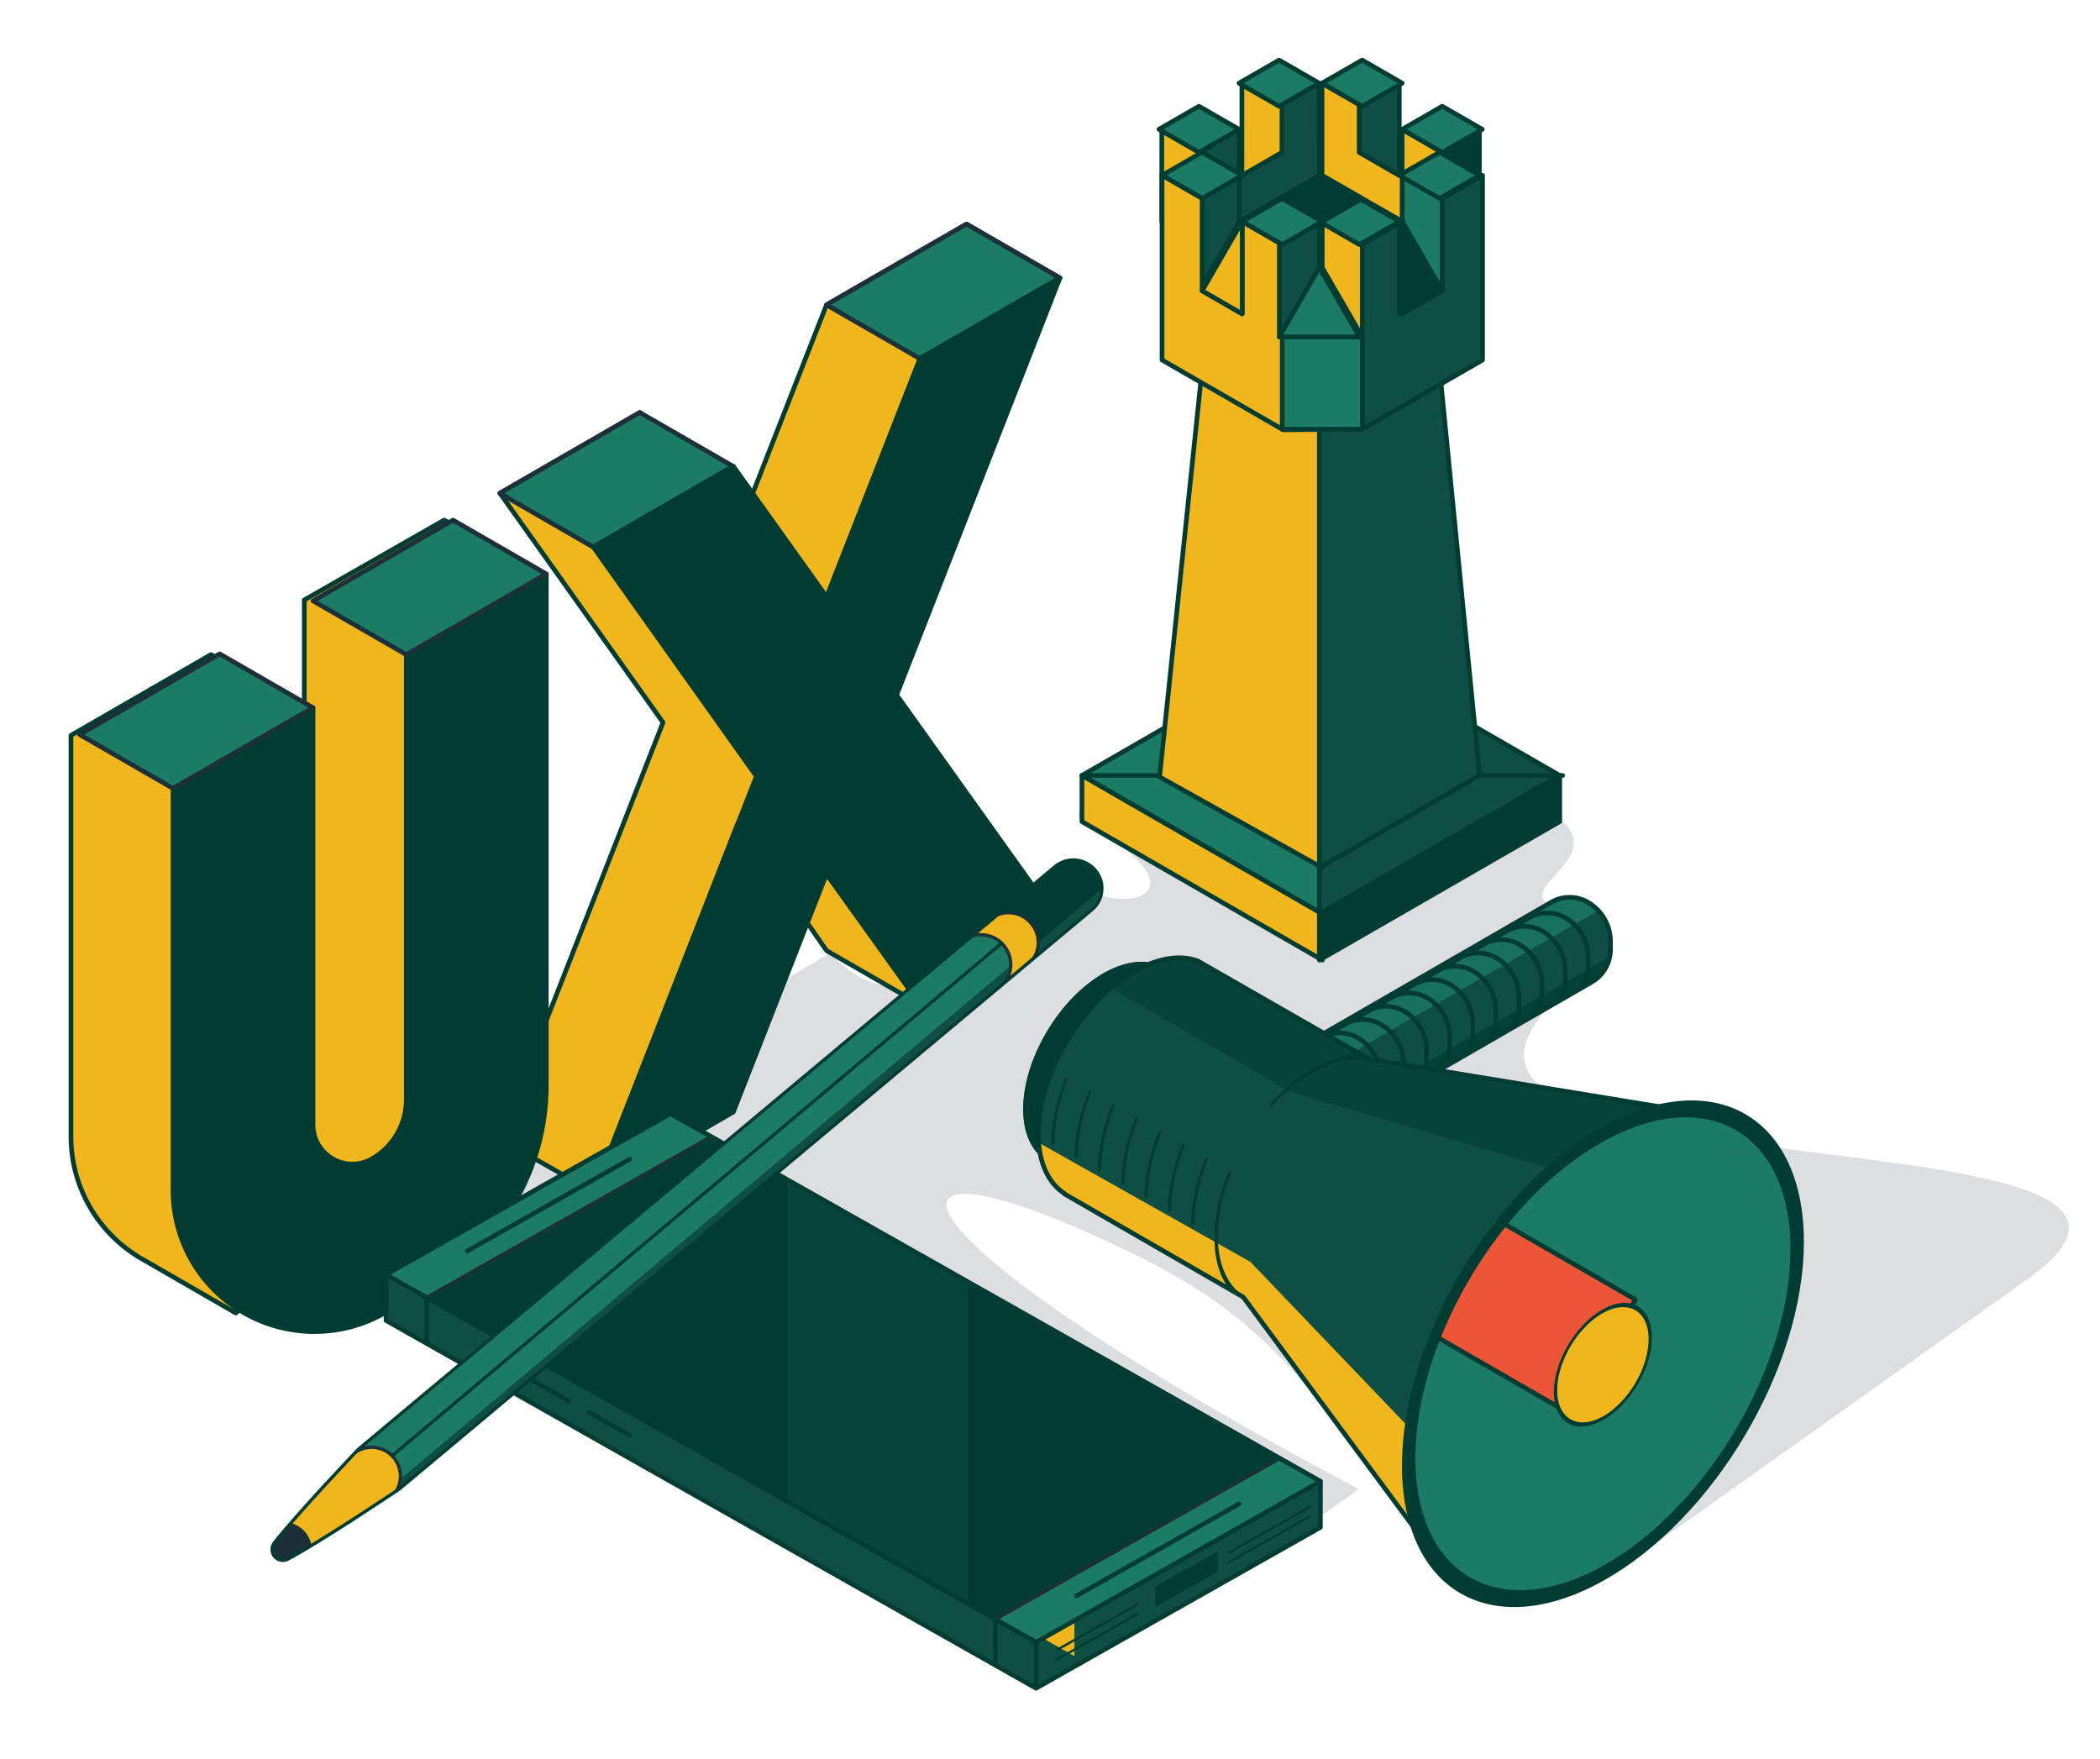 <?xml version="1.0" encoding="utf-8"?>
<svg xmlns="http://www.w3.org/2000/svg" xmlns:serif="http://www.serif.com/" xmlns:xlink="http://www.w3.org/1999/xlink" width="100%" height="100%" viewBox="0 0 3760 3150" version="1.1" style="fill-rule:evenodd;clip-rule:evenodd;stroke-linecap:round;stroke-linejoin:round;stroke-miterlimit:1.5;"> <g transform="matrix(1,0,0,1,-23964.6,-8469.68)"> <g id="Mobile"> </g> <g id="Creative" transform="matrix(0.637,0,0,0.533,23964.6,8469.68)"> <rect x="0" y="0" width="5905.51" height="5905.51" style="fill:none;"/> <g transform="matrix(1.571,0,0,1.875,-49201.6,-31658.9)"> <path d="M33749.9,19552.7C32901.2,19102.1 32852.7,18910.5 33259.3,19090.6C33526.4,19209 33611.4,19285.7 33840.9,19610.5C33901.9,19697 34130.7,19675.1 34188.4,19715.9L34954.2,19170.8C35389.5,18845.5 33508.4,19067.3 34199.5,18600.3C34131.2,18621 34174,18535.5 34107.2,18512.8C33992.9,18474.1 34266.9,18410.8 34044.2,18314C33738.9,18181.4 33169.7,18308.5 33256.6,18356.9C33489.3,18486.2 33326.9,18534 33236.9,18461.4C33009.5,18688.4 32892.7,18688.1 32803.3,18592.3L31966.1,19093.1L32158,19150.6L32979.4,19589.9L33573,19677.8L33749.9,19552.7Z" style="fill:rgb(198,200,202);fill-opacity:0.6;"/> </g> <g transform="matrix(-0.502,-1.039,0.692,-0.477,3701.71,8484.73)"> <g> <g transform="matrix(1.623,0,0,2.041,-43991.8,-10533.8)"> <path d="M29207.9,6958.21C29187.8,6946.61 29175.4,6925.16 29175.4,6901.96C29175.4,6793.1 29175.4,6484.69 29175.4,6484.69L29257.4,6443.13L29329.5,6399.68C29329.5,6399.68 29329.5,6788.69 29329.5,6910.74C29329.5,6933.13 29317.6,6953.81 29298.2,6965.01C29298.2,6965.01 29298.2,6965.01 29298.2,6965.01C29273.9,6979.04 29243.9,6979.04 29219.7,6965.01C29215.7,6962.73 29211.7,6960.44 29207.9,6958.21Z" style="fill:rgb(15,79,67);"/> <clipPath id="_clip1"> <path d="M29207.9,6958.21C29187.8,6946.61 29175.4,6925.16 29175.4,6901.96C29175.4,6793.1 29175.4,6484.69 29175.4,6484.69L29257.4,6443.13L29329.5,6399.68C29329.5,6399.68 29329.5,6788.69 29329.5,6910.74C29329.5,6933.13 29317.6,6953.81 29298.2,6965.01C29298.2,6965.01 29298.2,6965.01 29298.2,6965.01C29273.9,6979.04 29243.9,6979.04 29219.7,6965.01C29215.7,6962.73 29211.7,6960.44 29207.9,6958.21Z"/> </clipPath> <g clip-path="url(#_clip1)"> <g transform="matrix(1.337,0,0,1.337,-10362.9,-2705.81)"> <path d="M29648,6842.26L29648,7240.79L29746.6,7240.79L29742.5,6795.41L29648,6842.26Z" style="fill:rgb(28,123,99);fill-opacity:0.77;"/> </g> <g transform="matrix(0.616,0,0,0.49,27045.1,5103.26)"> <g transform="matrix(1.623,0,0,2.041,-43900.2,-10511.4)"> <path d="M29207.9,6958.21C29187.8,6946.61 29175.4,6925.16 29175.4,6901.96C29175.4,6793.1 29175.4,6484.69 29175.4,6484.69L29257.4,6443.13L29329.5,6399.68C29329.5,6399.68 29329.5,6788.69 29329.5,6910.74C29329.5,6933.13 29317.6,6953.81 29298.2,6965.01C29298.2,6965.01 29298.2,6965.01 29298.2,6965.01C29273.9,6979.04 29243.9,6979.04 29219.7,6965.01C29215.7,6962.73 29211.7,6960.44 29207.9,6958.21Z" style="fill:none;stroke:rgb(1,60,50);stroke-width:8.03px;"/> </g> <g transform="matrix(1.623,0,0,2.041,-43900.2,-10605.2)"> <path d="M29207.9,6958.21C29187.8,6946.61 29175.4,6925.16 29175.4,6901.96C29175.4,6793.1 29175.4,6484.69 29175.4,6484.69L29257.4,6443.13L29329.5,6399.68C29329.5,6399.68 29329.5,6788.69 29329.5,6910.74C29329.5,6933.13 29317.6,6953.81 29298.2,6965.01C29298.2,6965.01 29298.2,6965.01 29298.2,6965.01C29273.9,6979.04 29243.9,6979.04 29219.7,6965.01C29215.7,6962.73 29211.7,6960.44 29207.9,6958.21Z" style="fill:none;stroke:rgb(1,60,50);stroke-width:8.03px;"/> </g> <g transform="matrix(1.623,0,0,2.041,-43900.2,-10699)"> <path d="M29207.9,6958.21C29187.8,6946.61 29175.4,6925.16 29175.4,6901.96C29175.4,6793.1 29175.4,6484.69 29175.4,6484.69L29257.4,6443.13L29329.5,6399.68C29329.5,6399.68 29329.5,6788.69 29329.5,6910.74C29329.5,6933.13 29317.6,6953.81 29298.2,6965.01C29298.2,6965.01 29298.2,6965.01 29298.2,6965.01C29273.9,6979.04 29243.9,6979.04 29219.7,6965.01C29215.7,6962.73 29211.7,6960.44 29207.9,6958.21Z" style="fill:none;stroke:rgb(1,60,50);stroke-width:8.03px;"/> </g> <g transform="matrix(1.623,0,0,2.041,-43900.2,-10792.8)"> <path d="M29207.9,6958.21C29187.8,6946.61 29175.4,6925.16 29175.4,6901.96C29175.4,6793.1 29175.4,6484.69 29175.4,6484.69L29257.4,6443.13L29329.5,6399.68C29329.5,6399.68 29329.5,6788.69 29329.5,6910.74C29329.5,6933.13 29317.6,6953.81 29298.2,6965.01C29298.2,6965.01 29298.2,6965.01 29298.2,6965.01C29273.9,6979.04 29243.9,6979.04 29219.7,6965.01C29215.7,6962.73 29211.7,6960.44 29207.9,6958.21Z" style="fill:none;stroke:rgb(1,60,50);stroke-width:8.03px;"/> </g> <g transform="matrix(1.623,0,0,2.041,-43900.2,-10886.6)"> <path d="M29207.9,6958.21C29187.8,6946.61 29175.4,6925.16 29175.4,6901.96C29175.4,6793.1 29175.4,6484.69 29175.4,6484.69L29257.4,6443.13L29329.5,6399.68C29329.5,6399.68 29329.5,6788.69 29329.5,6910.74C29329.5,6933.13 29317.6,6953.81 29298.2,6965.01C29298.2,6965.01 29298.2,6965.01 29298.2,6965.01C29273.9,6979.04 29243.9,6979.04 29219.7,6965.01C29215.7,6962.73 29211.7,6960.44 29207.9,6958.21Z" style="fill:none;stroke:rgb(1,60,50);stroke-width:8.03px;"/> </g> <g transform="matrix(1.623,0,0,2.041,-43900.2,-10980.4)"> <path d="M29207.9,6958.21C29187.8,6946.61 29175.4,6925.16 29175.4,6901.96C29175.4,6793.1 29175.4,6484.69 29175.4,6484.69L29257.4,6443.13L29329.5,6399.68C29329.5,6399.68 29329.5,6788.69 29329.5,6910.74C29329.5,6933.13 29317.6,6953.81 29298.2,6965.01C29298.2,6965.01 29298.2,6965.01 29298.2,6965.01C29273.9,6979.04 29243.9,6979.04 29219.7,6965.01C29215.7,6962.73 29211.7,6960.44 29207.9,6958.21Z" style="fill:none;stroke:rgb(1,60,50);stroke-width:8.03px;"/> </g> <g transform="matrix(1.623,0,0,2.041,-43900.2,-11074.2)"> <path d="M29207.9,6958.21C29187.8,6946.61 29175.4,6925.16 29175.4,6901.96C29175.4,6793.1 29175.4,6484.69 29175.4,6484.69L29257.4,6443.13L29329.5,6399.68C29329.5,6399.68 29329.5,6788.69 29329.5,6910.74C29329.5,6933.13 29317.6,6953.81 29298.2,6965.01C29298.2,6965.01 29298.2,6965.01 29298.2,6965.01C29273.9,6979.04 29243.9,6979.04 29219.7,6965.01C29215.7,6962.73 29211.7,6960.44 29207.9,6958.21Z" style="fill:none;stroke:rgb(1,60,50);stroke-width:8.03px;"/> </g> <g transform="matrix(1.623,0,0,2.041,-43900.2,-11168)"> <path d="M29207.9,6958.21C29187.8,6946.61 29175.4,6925.16 29175.4,6901.96C29175.4,6793.1 29175.4,6484.69 29175.4,6484.69L29257.4,6443.13L29329.5,6399.68C29329.5,6399.68 29329.5,6788.69 29329.5,6910.74C29329.5,6933.13 29317.6,6953.81 29298.2,6965.01C29298.2,6965.01 29298.2,6965.01 29298.2,6965.01C29273.9,6979.04 29243.9,6979.04 29219.7,6965.01C29215.7,6962.73 29211.7,6960.44 29207.9,6958.21Z" style="fill:none;stroke:rgb(1,60,50);stroke-width:8.03px;"/> </g> <g transform="matrix(1.623,0,0,2.041,-43900.2,-11261.8)"> <path d="M29207.9,6958.21C29187.8,6946.61 29175.4,6925.16 29175.4,6901.96C29175.4,6793.1 29175.4,6484.69 29175.4,6484.69L29257.4,6443.13L29329.5,6399.68C29329.5,6399.68 29329.5,6788.69 29329.5,6910.74C29329.5,6933.13 29317.6,6953.81 29298.2,6965.01C29298.2,6965.01 29298.2,6965.01 29298.2,6965.01C29273.9,6979.04 29243.9,6979.04 29219.7,6965.01C29215.7,6962.73 29211.7,6960.44 29207.9,6958.21Z" style="fill:none;stroke:rgb(1,60,50);stroke-width:8.03px;"/> </g> <g transform="matrix(1.623,0,0,2.041,-43900.2,-11355.6)"> <path d="M29207.9,6958.21C29187.8,6946.61 29175.4,6925.16 29175.4,6901.96C29175.4,6793.1 29175.4,6484.69 29175.4,6484.69L29257.4,6443.13L29329.5,6399.68C29329.5,6399.68 29329.5,6788.69 29329.5,6910.74C29329.5,6933.13 29317.6,6953.81 29298.2,6965.01C29298.2,6965.01 29298.2,6965.01 29298.2,6965.01C29273.9,6979.04 29243.9,6979.04 29219.7,6965.01C29215.7,6962.73 29211.7,6960.44 29207.9,6958.21Z" style="fill:none;stroke:rgb(1,60,50);stroke-width:8.03px;"/> </g> </g> <g transform="matrix(1.337,0,0,1.337,-10573.2,-2705.81)"> <path d="M29648,6842.26L29648,7240.79L29746.6,7240.79L29746.4,6795.41L29648,6842.26Z" style="fill:rgb(1,60,50);fill-opacity:0.77;"/> </g> </g> <path d="M29207.9,6958.21C29187.8,6946.61 29175.4,6925.16 29175.4,6901.96C29175.4,6793.1 29175.4,6484.69 29175.4,6484.69L29257.4,6443.13L29329.5,6399.68C29329.5,6399.68 29329.5,6788.69 29329.5,6910.74C29329.5,6933.13 29317.6,6953.81 29298.2,6965.01C29298.2,6965.01 29298.2,6965.01 29298.2,6965.01C29273.9,6979.04 29243.9,6979.04 29219.7,6965.01C29215.7,6962.73 29211.7,6960.44 29207.9,6958.21Z" style="fill:none;stroke:rgb(1,60,50);stroke-width:8.03px;"/> </g> <g transform="matrix(1.787,0,0,2.248,-48596.4,-12604.6)"> <path d="M29261.5,6311.6C29283.7,6300.1 29313.3,6302.28 29345.5,6320.92C29412.7,6359.81 29466.3,6455.75 29465,6535.02C29464.4,6569.6 29453.5,6595.34 29435.8,6610.13L29159.1,6770.9L29011.9,6455.21L29261.3,6311.23L29261.5,6311.6Z" style="fill:rgb(1,60,50);stroke:rgb(1,60,50);stroke-width:7.29px;"/> </g> <g transform="matrix(1.787,0,0,2.248,-48596.4,-12604.6)"> <path d="M29261.5,6311.6C29283.7,6300.1 29313.3,6302.28 29345.5,6320.92C29412.7,6359.81 29466.3,6455.75 29465,6535.02C29464.4,6569.6 29453.5,6595.34 29435.8,6610.13L29159.1,6770.9L29011.9,6455.21L29261.3,6311.23L29261.5,6311.6Z" style="fill:rgb(1,60,50);stroke:rgb(1,60,50);stroke-width:7.29px;"/> </g> <g transform="matrix(2.171,0,0,2.73,-60642.7,-16170.3)"> <path d="M29353.4,6632.77L29583.7,6499.78L29583.9,6500.15C29606.1,6488.65 29635.7,6490.83 29667.9,6509.47C29735.1,6548.36 29788.6,6644.3 29787.3,6723.57C29786.8,6758.15 29775.8,6783.89 29758.1,6798.68L29536.3,6927.59C29532.8,6933.21 29530.3,6936.11 29530.3,6936.11L29271.2,7252.51L28936.9,6680.35L29353.4,6632.77Z" style="fill:rgb(15,79,67);"/> <clipPath id="_clip2"> <path d="M29353.4,6632.77L29583.7,6499.78L29583.9,6500.15C29606.1,6488.65 29635.7,6490.83 29667.9,6509.47C29735.1,6548.36 29788.6,6644.3 29787.3,6723.57C29786.8,6758.15 29775.8,6783.89 29758.1,6798.68L29536.3,6927.59C29532.8,6933.21 29530.3,6936.11 29530.3,6936.11L29271.2,7252.51L28936.9,6680.35L29353.4,6632.77Z"/> </clipPath> <g clip-path="url(#_clip2)"> <g transform="matrix(1,0,0,1,-7.781,-14.031)"> <path d="M29074.7,6756.04L29395.8,6677.52L29689.1,6503.97L29576.9,6432.38L28837.6,6616.64L28912,6808.77L29074.7,6756.04Z" style="fill:rgb(240,182,28);"/> </g> <g transform="matrix(0.481,0.278,-0.009,0.561,15682.7,-4980.55)"> <path d="M28556.1,6542.51C28600.6,6506.61 28657.3,6485.11 28718.9,6485.11C28766.3,6485.11 28810.8,6497.85 28849.1,6520.08" style="fill:none;stroke:rgb(1,60,50);stroke-width:8.82px;"/> </g> <g transform="matrix(0.481,0.278,-0.009,0.561,15712.7,-4997.91)"> <path d="M28718.9,6485.11C28766.3,6485.11 28810.8,6497.85 28849.1,6520.08" style="fill:none;stroke:rgb(1,60,50);stroke-width:8.82px;"/> </g> <g transform="matrix(0.481,0.278,-0.009,0.561,15742.8,-5015.26)"> <path d="M28718.9,6485.11C28766.3,6485.11 28810.8,6497.85 28849.1,6520.08" style="fill:none;stroke:rgb(1,60,50);stroke-width:8.82px;"/> </g> <g transform="matrix(0.481,0.278,-0.009,0.561,15772.8,-5032.61)"> <path d="M28718.9,6485.11C28766.3,6485.11 28810.8,6497.85 28849.1,6520.08" style="fill:none;stroke:rgb(1,60,50);stroke-width:8.82px;"/> </g> <g transform="matrix(0.481,0.278,-0.009,0.561,15802.9,-5049.97)"> <path d="M28718.9,6485.11C28766.3,6485.11 28810.8,6497.85 28849.1,6520.08" style="fill:none;stroke:rgb(1,60,50);stroke-width:8.82px;"/> </g> <g transform="matrix(0.481,0.278,-0.009,0.561,15832.9,-5067.32)"> <path d="M28718.9,6485.11C28766.3,6485.11 28810.8,6497.85 28849.1,6520.08" style="fill:none;stroke:rgb(1,60,50);stroke-width:8.82px;"/> </g> <g transform="matrix(0.481,0.278,-0.009,0.561,15863,-5084.67)"> <path d="M28718.9,6485.11C28766.3,6485.11 28810.8,6497.85 28849.1,6520.08" style="fill:none;stroke:rgb(1,60,50);stroke-width:8.82px;"/> </g> <g transform="matrix(0.481,0.278,-0.009,0.561,15893,-5102.03)"> <path d="M28718.9,6485.11C28766.3,6485.11 28810.8,6497.85 28849.1,6520.08" style="fill:none;stroke:rgb(1,60,50);stroke-width:8.82px;"/> </g> <g transform="matrix(0.481,0.278,-0.009,0.561,15683.4,-4981.43)"> <path d="M28953.3,6632.76C28969.6,6666.73 28978.7,6704.78 28978.7,6744.95C28978.7,6792.29 28966,6836.68 28943.9,6874.92" style="fill:none;stroke:rgb(1,60,50);stroke-width:8.82px;"/> </g> <path d="M29283.4,7073.4L29552.4,6817.5L29805.4,6671.47L29805.4,6864.23L29524.9,7055.3L29287.1,7344.79L29138.2,7254.95L29283.4,7073.4Z" style="fill:rgb(1,60,50);fill-opacity:0.59;"/> </g> <path d="M29353.4,6632.77L29583.7,6499.78L29583.9,6500.15C29606.1,6488.65 29635.7,6490.83 29667.9,6509.47C29735.1,6548.36 29788.6,6644.3 29787.3,6723.57C29786.8,6758.15 29775.8,6783.89 29758.1,6798.68L29536.3,6927.59C29532.8,6933.21 29530.3,6936.11 29530.3,6936.11L29271.2,7252.51L28936.9,6680.35L29353.4,6632.77Z" style="fill:none;stroke:rgb(1,60,50);stroke-width:6px;"/> </g> <g transform="matrix(2.05,1.491,-0.039,3.008,-56168,-60175.1)"> <circle cx="28718.9" cy="6744.95" r="259.838" style="fill:rgb(28,123,99);"/> <clipPath id="_clip3"> <circle cx="28718.9" cy="6744.95" r="259.838"/> </clipPath> <g clip-path="url(#_clip3)"> <g transform="matrix(1.049,-0.52,0.017,0.899,-1501.64,15524.9)"> <path d="M28651.7,6758.09L28833.5,6653.11L28919.7,6799.3L28737.7,6904.38L28651.7,6758.09Z" style="fill:rgb(237,85,55);stroke:rgb(1,60,50);stroke-width:6px;"/> </g> <g transform="matrix(0.244,1.38778e-17,1.3565e-17,0.244,21698.5,5099.15)"> <circle cx="28718.9" cy="6744.95" r="259.838" style="fill:rgb(240,182,28);stroke:rgb(1,60,50);stroke-width:18.37px;"/> </g> </g> <circle cx="28718.9" cy="6744.95" r="259.838" style="fill:none;stroke:rgb(1,60,50);stroke-width:17.96px;"/> </g> </g> </g> <g transform="matrix(1.899,0,0,1.468,-315.484,486.719)"> <g> <g transform="matrix(1,0,0,1,-206.177,-1969.71)"> <g transform="matrix(-0.827,0,0,1.277,24313.1,-29127.4)"> <path d="M27511.3,25241L27052,24590L27219,24493.6L27469.6,24638.2L27636.6,25065.3L27803.6,24831.1L28054.2,24975.8L27762.3,25386.7L28054.2,26133L27885.8,26228.7L27628.2,25566.9L27469.6,25795.5L27302.5,25891.9L27511.3,25241Z" style="fill:rgb(240,182,28);stroke:rgb(1,60,50);stroke-width:8.33px;stroke-linecap:butt;stroke-miterlimit:2;"/> </g> <g transform="matrix(0.827,0,0,1.277,-20720.5,-28942.7)"> <path d="M25750.8,26198.2C25677.2,26152 25632.2,26071.1 25632.2,25983.8C25632.2,25656.3 25632.2,25265.1 25632.2,25265.1L25882.8,25120.4L26049.8,25216.8L26049.8,25022.5L26300.3,24879.3L26467.4,24975.8C26467.4,24975.8 26379.6,25533 26331.3,25839.7C26311.7,25964.2 25927.2,26300.2 25927.2,26300.2L25750.8,26198.4L25750.8,26198.2Z" style="fill:rgb(240,182,28);"/> <clipPath id="_clip4"> <path d="M25750.8,26198.2C25677.2,26152 25632.2,26071.1 25632.2,25983.8C25632.2,25656.3 25632.2,25265.1 25632.2,25265.1L25882.8,25120.4L26049.8,25216.8L26049.8,25022.5L26300.3,24879.3L26467.4,24975.8C26467.4,24975.8 26379.6,25533 26331.3,25839.7C26311.7,25964.2 25927.2,26300.2 25927.2,26300.2L25750.8,26198.4L25750.8,26198.2Z"/> </clipPath> <g clip-path="url(#_clip4)"> <path d="M25463.5,25063.8L25948.7,25446.3L25936.3,26439.6L25579,26267.9L25463.5,25063.8Z" style="fill:rgb(240,182,28);stroke:rgb(13,96,114);stroke-width:8.33px;"/> </g> <path d="M25750.8,26198.2C25677.2,26152 25632.2,26071.1 25632.2,25983.8C25632.2,25656.3 25632.2,25265.1 25632.2,25265.1L25882.8,25120.4L26049.8,25216.8L26049.8,25022.5L26300.3,24879.3L26467.4,24975.8C26467.4,24975.8 26379.6,25533 26331.3,25839.7C26311.7,25964.2 25927.2,26300.2 25927.2,26300.2L25750.8,26198.4L25750.8,26198.2Z" style="fill:none;stroke:rgb(1,60,50);stroke-width:8.33px;stroke-linecap:butt;stroke-miterlimit:2;"/> </g> <g transform="matrix(-0.827,0,0,1.277,23000.4,-27711)"> <path d="M26383.9,24011.4L26383.9,24927.7C26383.9,25076.8 26463.4,25214.5 26592.5,25289.1C26618.1,25303.9 26645,25319.4 26672.2,25335.1C26750.6,25380.3 26847.1,25380.3 26925.4,25335.1C27003.7,25289.9 27052,25206.3 27052,25115.8C27052,24787.8 27052,24395.6 27052,24395.6L26801.4,24251L26801.4,24998.5C26801.4,25023.6 26788,25046.9 26766.2,25059.4C26744.5,25072 26717.6,25072 26695.8,25059.4C26695.8,25059.4 26695.8,25059.4 26695.8,25059.4C26657.8,25037.5 26634.4,24996.9 26634.4,24953C26634.4,24745.9 26634.4,24156 26634.4,24156L26383.9,24011.4Z" style="fill:rgb(1,60,50);stroke:rgb(1,60,50);stroke-width:8.33px;stroke-linecap:butt;stroke-miterlimit:2;"/> </g> <g transform="matrix(-0.827,0,0,1.277,23000.4,-27587.9)"> <path d="M26634.4,24059.6L26801.4,23963.2L26550.9,23818.5L26383.9,23914.9L26634.4,24059.6Z" style="fill:rgb(28,123,99);stroke:rgb(28,48,57);stroke-width:8.33px;"/> </g> <g transform="matrix(-0.827,0,0,1.277,22655,-27281.9)"> <path d="M26634.4,24059.6L26801.4,23963.2L26550.9,23818.5L26383.9,23914.9L26634.4,24059.6Z" style="fill:rgb(28,123,99);stroke:rgb(28,48,57);stroke-width:8.33px;"/> </g> <g transform="matrix(-0.827,0,0,1.277,23760.4,-28265.3)"> <path d="M26634.4,24059.6L26801.4,23963.2L26550.9,23818.5L26383.9,23914.9L26634.4,24059.6Z" style="fill:rgb(28,123,99);stroke:rgb(28,48,57);stroke-width:8.33px;"/> </g> <g transform="matrix(-0.827,0,0,1.277,23276.8,-27834.2)"> <path d="M26634.4,24059.6L26801.4,23963.2L26550.9,23818.5L26383.9,23914.9L26634.4,24059.6Z" style="fill:rgb(28,123,99);stroke:rgb(28,48,57);stroke-width:8.33px;"/> </g> <g transform="matrix(-0.827,0,0,1.277,24451.3,-29004.3)"> <path d="M27511.3,25241L27219,24493.6L27469.6,24638.2L27636.6,25065.3L27803.6,24831.1L28054.2,24975.8L27762.3,25386.7L28054.2,26133L27803.6,25988.3L27636.9,25561.9L27469.6,25795.5L27219,25650.8L27511.3,25241Z" style="fill:rgb(1,60,50);stroke:rgb(1,60,50);stroke-width:8.33px;stroke-linecap:butt;stroke-miterlimit:2;"/> </g> </g> <g transform="matrix(-6.943,0,0,10.518,7471.9,-4358.18)"> <g id="Mobile1"> <g> <g> <g> <g transform="matrix(1,0,0,1,0,0.118)"> <g transform="matrix(1,0,0,1,0,10)"> <path d="M770.763,705L770.763,695L909.327,615L969.948,650L969.948,660L831.384,740L770.763,705Z" style="fill:rgb(15,79,67);"/> <clipPath id="_clip5"> <path d="M770.763,705L770.763,695L909.327,615L969.948,650L969.948,660L831.384,740L770.763,705Z"/> </clipPath> <g clip-path="url(#_clip5)"> <g transform="matrix(0.174,0,0,0.174,-4563.66,-3902.19)"> <path d="M30959,26639L30959,26581L31753.6,26122.2L31753.6,26181L30959,26639Z" style="fill:rgb(240,182,28);"/> </g> <g transform="matrix(1,0,0,1,-7.946,-5.413)"> <path d="M787.368,695.413L847.99,730.413L847.99,740.413" style="fill:none;stroke:rgb(1,60,50);stroke-width:1px;"/> </g> <g transform="matrix(1,0,0,1,112.583,-75)"> <path d="M788.49,695.235L848.705,730L848.705,740" style="fill:none;stroke:rgb(1,60,50);stroke-width:1px;"/> </g> </g> <path d="M770.763,705L770.763,695L909.327,615L969.948,650L969.948,660L831.384,740L770.763,705Z" style="fill:none;stroke:rgb(1,60,50);stroke-width:1px;"/> </g> <path d="M770.763,705L909.327,625L969.948,660L831.384,740L770.763,705Z" style="fill:rgb(28,123,99);"/> <clipPath id="_clip6"> <path d="M770.763,705L909.327,625L969.948,660L831.384,740L770.763,705Z"/> </clipPath> <g clip-path="url(#_clip6)"> <path d="M779.423,700L900.666,630L961.288,665L840.045,735L779.423,700Z" style="fill:rgb(67,61,61);"/> <path d="M779.423,700L900.666,630L961.288,665L840.045,735L779.423,700Z" style="fill:rgb(28,48,57);"/> <clipPath id="_clip7"> <path d="M779.423,700L900.666,630L961.288,665L840.045,735L779.423,700Z"/> </clipPath> <g clip-path="url(#_clip7)"> <path d="M779.423,700L900.666,630L961.288,665L840.045,735L779.423,700Z" style="fill:rgb(1,60,50);"/> <clipPath id="_clip8"> <path d="M779.423,700L900.666,630L961.288,665L840.045,735L779.423,700Z"/> </clipPath> <g clip-path="url(#_clip8)"> <g transform="matrix(0.087,0,0,0.087,-277.959,516.591)"> <path d="M12917.1,2567.9L12917.1,1522.41L13360.3,1266.53L13360.3,2312.03L12917.1,2567.9Z" style="fill:rgb(15,79,67);fill-opacity:0.44;"/> </g> </g> <path d="M779.423,700L900.666,630L961.288,665L840.045,735L779.423,700Z" style="fill:none;stroke:rgb(1,60,50);stroke-width:0.7px;"/> </g> <path d="M779.423,700L900.666,630L961.288,665L840.045,735L779.423,700Z" style="fill:none;stroke:rgb(28,48,57);stroke-width:0.75px;"/> </g> <path d="M770.763,705L909.327,625L969.948,660L831.384,740L770.763,705Z" style="fill:none;stroke:rgb(1,60,50);stroke-width:1px;"/> <path d="M930.977,687.5L948.298,677.5" style="fill:none;stroke:rgb(1,60,50);stroke-width:1px;"/> <g transform="matrix(1,0,0,1,-21.651,12.5)"> <path d="M939.638,682.5L948.298,677.5" style="fill:none;stroke:rgb(1,60,50);stroke-width:1px;"/> </g> </g> <g transform="matrix(0.734,0,0,0.734,214.449,196.068)"> <path d="M788.083,715L788.083,720L805.404,730L805.404,725L788.083,715Z" style="fill:rgb(1,60,50);stroke:rgb(1,60,50);stroke-width:0.96px;"/> </g> <path d="M831.384,750L831.384,740" style="fill:rgb(50,175,178);stroke:rgb(1,60,50);stroke-width:1px;"/> <path d="M788.083,710L822.724,730" style="fill:none;stroke:rgb(1,60,50);stroke-width:1px;"/> <g transform="matrix(1,0,0,1,129.904,-75)"> <path d="M788.083,710L822.724,730" style="fill:none;stroke:rgb(1,60,50);stroke-width:1px;"/> </g> <g transform="matrix(1,0,0,1,-36.759,-19.775)"> <path d="M809.734,732.5L827.054,742.5" style="fill:none;stroke:rgb(1,60,50);stroke-width:0.5px;"/> </g> <g transform="matrix(1,0,0,1,-0.003,1.447)"> <path d="M809.734,732.5L827.054,742.5" style="fill:none;stroke:rgb(1,60,50);stroke-width:0.5px;"/> </g> <g transform="matrix(1,0,0,1,-36.759,-21.869)"> <path d="M809.734,732.5L827.054,742.5" style="fill:none;stroke:rgb(1,60,50);stroke-width:0.5px;"/> </g> <g transform="matrix(1,0,0,1,-0.003,-0.647)"> <path d="M809.734,732.5L827.054,742.5" style="fill:none;stroke:rgb(1,60,50);stroke-width:0.5px;"/> </g> </g> </g> </g> </g> </g> <g transform="matrix(0.328,-0.087,0.056,0.512,-1765.58,2283.55)"> <path d="M7067.02,2571.12C7067.02,2571.12 7157.87,2518.71 7310.39,2430.74C7458.63,2345.23 7665.14,2226.12 7903.11,2088.85C8854.91,1539.83 10310.2,700.399 10555.1,558.984C10594.4,536.274 10642.9,536.274 10682.2,558.984C10721.6,581.695 10746.4,623.287 10746.4,668.708C10746.4,668.708 10745.8,669.087 10745.8,669.087C10745.8,711.849 10723,751.363 10685.9,772.744C10441.9,913.645 7216.44,2774.17 7216.44,2774.17C7216.44,2774.17 6839.48,2942.19 6676.79,2995.02C6655.31,3001.99 6631.88,2993 6620.59,2973.44C6609.3,2953.88 6613.23,2929.09 6630,2913.98C6757.1,2799.51 7067.02,2571.12 7067.02,2571.12Z" style="fill:rgb(28,123,99);"/> <clipPath id="_clip9"> <path d="M7067.02,2571.12C7067.02,2571.12 7157.87,2518.71 7310.39,2430.74C7458.63,2345.23 7665.14,2226.12 7903.11,2088.85C8854.91,1539.83 10310.2,700.399 10555.1,558.984C10594.4,536.274 10642.9,536.274 10682.2,558.984C10721.6,581.695 10746.4,623.287 10746.4,668.708C10746.4,668.708 10745.8,669.087 10745.8,669.087C10745.8,711.849 10723,751.363 10685.9,772.744C10441.9,913.645 7216.44,2774.17 7216.44,2774.17C7216.44,2774.17 6839.48,2942.19 6676.79,2995.02C6655.31,3001.99 6631.88,2993 6620.59,2973.44C6609.3,2953.88 6613.23,2929.09 6630,2913.98C6757.1,2799.51 7067.02,2571.12 7067.02,2571.12Z"/> </clipPath> <g clip-path="url(#_clip9)"> <g transform="matrix(1.689,0.018,-0.018,1.689,-8086.32,-2166.66)"> <path d="M10807.9,1612.12L10921.3,1664.41L10923.7,1784.65L11222,1598.35L11134.3,1409.7L10807.9,1612.12Z" style="fill:rgb(1,60,50);stroke:rgb(1,60,50);stroke-width:17.3px;"/> </g> <g transform="matrix(1.687,-0.072,0.072,1.687,-7937.37,-918.857)"> <path d="M8589.86,2696.36L11061.5,1398.58L11090.2,1532.28L8628.27,2768.58L8589.86,2696.36Z" style="fill:rgb(15,79,67);"/> </g> <g transform="matrix(1.678,0.018,-0.018,1.678,-7987.9,-2132.85)"> <path d="M9054.24,2850.22C9078.35,2841.36 9095.9,2820.31 9100.26,2795.01C9100.26,2795.01 9100.26,2795.01 9100.26,2795.01C9104.9,2768.14 9094.83,2740.84 9073.85,2723.39C9052.88,2705.94 9024.18,2700.99 8998.57,2710.4C8998.57,2710.4 8750.78,2766.47 8750.78,2766.47L8564.02,3019.07L8944.8,3147.27L9081.97,2835.43" style="fill:rgb(240,182,28);stroke:rgb(28,48,57);stroke-width:8.71px;"/> </g> <g transform="matrix(1.451,0.016,-0.016,1.451,-6385.33,-1226.48)"> <path d="M9054.24,2850.22C9078.35,2841.36 9095.9,2820.31 9100.26,2795.01C9100.26,2795.01 9100.26,2795.01 9100.26,2795.01C9104.9,2768.14 9094.83,2740.84 9073.85,2723.39C9052.88,2705.94 9024.18,2700.99 8998.57,2710.4C8998.57,2710.4 8750.78,2766.47 8750.78,2766.47L8564.02,3019.07L8944.8,3147.27L9081.97,2835.43" style="fill:rgb(28,48,57);stroke:rgb(28,48,57);stroke-width:20.14px;"/> </g> <g transform="matrix(1.689,0.018,-0.018,1.689,-8086.32,-2166.66)"> <path d="M10821.6,1627.51C10818.6,1628.72 10815.7,1630.11 10812.9,1631.69L10862.1,1604.33C10886.6,1590.69 10916.6,1591.17 10940.7,1605.59C10964.8,1620.01 10979.4,1646.18 10978.9,1674.24C10978.9,1674.24 10978.9,1674.24 10978.9,1674.24C10978.5,1700.65 10964,1724.84 10940.9,1737.68L10917.5,1750.71C10915,1752.55 10912.3,1754.25 10909.5,1755.78L10860.3,1783.14C10883.4,1770.3 10897.9,1746.12 10898.3,1719.7C10898.3,1719.7 10898.3,1719.7 10898.3,1719.7C10898.8,1691.64 10884.2,1665.47 10860.1,1651.05C10836,1636.63 10806,1636.15 10781.5,1649.79L10821.6,1627.51Z" style="fill:rgb(240,182,28);stroke:rgb(28,48,57);stroke-width:8.65px;"/> </g> <g transform="matrix(1.689,0.018,-0.018,1.689,-8086.32,-2166.66)"> <path d="M9089.2,2737.72L10882.7,1671.1" style="fill:none;stroke:rgb(1,60,50);stroke-width:8.65px;"/> </g> </g> <path d="M7067.02,2571.12C7067.02,2571.12 7157.87,2518.71 7310.39,2430.74C7458.63,2345.23 7665.14,2226.12 7903.11,2088.85C8854.91,1539.83 10310.2,700.399 10555.1,558.984C10594.4,536.274 10642.9,536.274 10682.2,558.984C10721.6,581.695 10746.4,623.287 10746.4,668.708C10746.4,668.708 10745.8,669.087 10745.8,669.087C10745.8,711.849 10723,751.363 10685.9,772.744C10441.9,913.645 7216.44,2774.17 7216.44,2774.17C7216.44,2774.17 6839.48,2942.19 6676.79,2995.02C6655.31,3001.99 6631.88,2993 6620.59,2973.44C6609.3,2953.88 6613.23,2929.09 6630,2913.98C6757.1,2799.51 7067.02,2571.12 7067.02,2571.12Z" style="fill:none;stroke:rgb(1,60,50);stroke-width:14.61px;"/> </g> </g> </g> <g transform="matrix(0.621,2.90198e-16,-2.75386e-16,0.589,1573.47,46.302)"> <g transform="matrix(1,0,0,1,0,526.538)"> <g> <g transform="matrix(2.171,0,0,2.73,-60670.3,-789.808)"> <path d="M29452,1446.55L29034.4,1687.64L29535.5,1976.95L29535.5,1494.77L29452,1446.55Z" style="fill:rgb(28,123,99);stroke:rgb(1,60,50);stroke-width:9.72px;"/> </g> <g transform="matrix(2.171,0,0,2.73,-60670.3,-789.808)"> <path d="M29034.4,1687.64L29034.4,1784.08L29535.5,2073.39L29535.5,1976.95L29034.4,1687.64Z" style="fill:rgb(240,182,28);stroke:rgb(1,60,50);stroke-width:9.72px;"/> </g> <g transform="matrix(2.171,0,0,2.73,-60670.3,-789.808)"> <path d="M29201.4,1687.64L29034.4,1687.64" style="fill:none;stroke:rgb(1,60,50);stroke-width:9.72px;"/> </g> </g> <g> <g transform="matrix(-2.171,0,0,2.73,67559.5,-789.808)"> <path d="M29452,1446.55L29034.4,1687.64L29535.5,1976.95L29535.5,1494.77L29452,1446.55Z" style="fill:rgb(15,79,67);stroke:rgb(1,60,50);stroke-width:9.72px;"/> </g> <g transform="matrix(-2.171,0,0,2.73,67559.5,-789.808)"> <path d="M29034.4,1687.64L29034.4,1784.08L29535.5,2073.39L29535.5,1976.95L29034.4,1687.64Z" style="fill:rgb(1,60,50);stroke:rgb(1,60,50);stroke-width:9.72px;"/> </g> <g transform="matrix(2.171,0,0,2.73,-58857.3,-789.808)"> <path d="M29201.4,1687.64L29034.4,1687.64" style="fill:none;stroke:rgb(1,60,50);stroke-width:9.72px;"/> </g> </g> </g> <g transform="matrix(2.171,0,0,2.73,-60670.3,-789.808)"> <path d="M29281.7,1062.7L29196.2,1883.55L29535.5,2073.39L29535.5,1109.02L29285,964.366L29281.7,1062.7Z" style="fill:rgb(240,182,28);stroke:rgb(1,60,50);stroke-width:9.72px;"/> </g> <g transform="matrix(-2.171,0,0,2.73,67559.5,-789.808)"> <path d="M29281.7,1062.7L29201.4,1880.51L29535.5,2073.39L29535.5,1109.02L29285,964.366L29281.7,1062.7Z" style="fill:rgb(15,79,67);stroke:rgb(1,60,50);stroke-width:9.72px;"/> </g> <g transform="matrix(-1,0,0,1,5800.4,-1052.31)"> <g transform="matrix(2.171,0,0,2.73,-59219.9,1053.08)"> <path d="M28533.3,337.528L28533.3,241.092L28616.8,289.31L28616.8,385.746L28533.3,337.528Z" style="fill:rgb(15,79,67);stroke:rgb(1,60,50);stroke-width:9.72px;"/> </g> <g transform="matrix(-2.171,0,0,2.73,65021.4,1053.08)"> <path d="M28533.3,433.965L28533.3,241.092L28616.8,289.31L28616.8,385.746L28533.3,433.965Z" style="fill:rgb(240,182,28);stroke:rgb(1,60,50);stroke-width:9.72px;"/> </g> <g transform="matrix(2.171,0,0,2.73,-60670.3,0)"> <path d="M29201.4,626.838L29285,578.62L29368.5,626.838L29285,675.056L29201.4,626.838Z" style="fill:rgb(28,123,99);stroke:rgb(1,60,50);stroke-width:9.72px;"/> </g> </g> <g transform="matrix(-1,0,0,1,6162.99,-1315.58)"> <g transform="matrix(2.171,0,0,2.73,-59219.9,1053.08)"> <path d="M28532.8,433.682L28533.3,241.092L28616.8,289.31L28616.8,385.746L28699.9,433.682L28699.9,530.119L28532.8,433.682Z" style="fill:rgb(15,79,67);stroke:rgb(1,60,50);stroke-width:9.72px;"/> </g> <g transform="matrix(-2.171,0,0,2.73,65021.4,1053.08)"> <path d="M28533.3,433.965L28533.3,241.092L28616.8,289.31L28616.8,385.746L28533.3,433.965Z" style="fill:rgb(240,182,28);stroke:rgb(1,60,50);stroke-width:9.72px;"/> </g> <g transform="matrix(2.171,0,0,2.73,-60670.3,0)"> <path d="M29201.4,626.838L29285,578.62L29368.5,626.838L29285,675.056L29201.4,626.838Z" style="fill:rgb(28,123,99);stroke:rgb(1,60,50);stroke-width:9.72px;"/> </g> </g> <g transform="matrix(1,0,0,1,724.121,-1315.58)"> <g transform="matrix(2.171,0,0,2.73,-59219.9,1053.08)"> <path d="M28533.3,433.965L28533.3,241.092L28616.8,289.31L28616.8,385.746L28700.8,433.682L28700.8,530.119L28533.3,433.965Z" style="fill:rgb(240,182,28);stroke:rgb(1,60,50);stroke-width:9.72px;"/> </g> <g transform="matrix(-2.171,0,0,2.73,65021.4,1053.08)"> <path d="M28533.3,433.965L28533.3,241.092L28616.8,289.31L28616.8,385.746L28533.3,433.965Z" style="fill:rgb(15,79,67);stroke:rgb(1,60,50);stroke-width:9.72px;"/> </g> <g transform="matrix(2.171,0,0,2.73,-60670.3,0)"> <path d="M29201.4,626.838L29285,578.62L29368.5,626.838L29285,675.056L29201.4,626.838Z" style="fill:rgb(28,123,99);stroke:rgb(1,60,50);stroke-width:9.72px;"/> </g> </g> <g transform="matrix(1,0,0,1,1086.71,-1052.31)"> <g transform="matrix(2.171,0,0,2.73,-59219.9,1053.08)"> <path d="M28533.3,337.528L28533.3,241.092L28616.8,289.31L28616.8,385.746L28533.3,337.528Z" style="fill:rgb(240,182,28);stroke:rgb(1,60,50);stroke-width:9.72px;"/> </g> <g transform="matrix(-2.171,0,0,2.73,65021.4,1053.08)"> <path d="M28533.3,433.965L28533.3,241.092L28616.8,289.31L28616.8,385.746L28533.3,433.965Z" style="fill:rgb(1,60,50);stroke:rgb(1,60,50);stroke-width:9.72px;"/> </g> <g transform="matrix(2.171,0,0,2.73,-60670.3,0)"> <path d="M29201.4,626.838L29285,578.62L29368.5,626.838L29285,675.056L29201.4,626.838Z" style="fill:rgb(28,123,99);stroke:rgb(1,60,50);stroke-width:9.72px;"/> </g> </g> <g transform="matrix(-2.171,0,0,2.73,65021.4,263.269)"> <path d="M28533.3,337.528L28533.3,241.092L28616.8,289.31L28616.8,482.183L28533.3,337.528Z" style="fill:rgb(15,79,67);stroke:rgb(1,60,50);stroke-width:9.72px;"/> </g> <g transform="matrix(2.171,0,0,2.73,-60670.3,-789.808)"> <path d="M29201.4,626.838L29285,578.62L29368.5,626.838L29285,675.056L29201.4,626.838Z" style="fill:rgb(28,123,99);stroke:rgb(1,60,50);stroke-width:9.72px;"/> </g> <g transform="matrix(1,0,0,1,362.591,-526.538)"> <g transform="matrix(2.171,0,0,2.73,-61032.9,-263.269)"> <path d="M29453.9,1158.37L29201.4,1012.58L29201.4,626.838L29285,675.056L29285,867.929L29368.5,916.148L29368.5,723.275L29452,771.493L29452,964.366L29619,964.366L29619,1157.24L29453.9,1158.37Z" style="fill:rgb(240,182,28);stroke:rgb(1,60,50);stroke-width:9.72px;"/> </g> <g transform="matrix(-2.171,0,0,2.73,65021.4,1053.08)"> <path d="M28533.3,337.528L28533.3,241.092L28616.8,289.31L28616.8,482.183L28533.3,337.528Z" style="fill:rgb(15,79,67);stroke:rgb(1,60,50);stroke-width:9.72px;"/> </g> <g transform="matrix(2.171,0,0,2.73,-60670.3,0)"> <path d="M29201.4,626.838L29285,578.62L29368.5,626.838L29285,675.056L29201.4,626.838Z" style="fill:rgb(28,123,99);stroke:rgb(1,60,50);stroke-width:9.72px;"/> </g> </g> <g transform="matrix(-1,0,0,1,6526.64,-526.538)"> <g transform="matrix(-2.171,0,0,2.73,65021.4,1053.08)"> <path d="M28533.3,337.528L28533.3,241.092L28616.8,289.31L28616.8,482.183L28533.3,337.528Z" style="fill:rgb(240,182,28);stroke:rgb(1,60,50);stroke-width:9.72px;"/> </g> <g transform="matrix(2.171,0,0,2.73,-60670.3,0)"> <path d="M29201.4,626.838L29285,578.62L29368.5,626.838L29285,675.056L29201.4,626.838Z" style="fill:rgb(28,123,99);stroke:rgb(1,60,50);stroke-width:9.72px;"/> </g> </g> <g transform="matrix(-1,0,0,1,6889.23,-789.808)"> <g transform="matrix(-2.171,0,0,2.73,65021.4,1053.08)"> <path d="M28533.3,337.528L28533.3,241.092L28616.8,289.31L28616.8,482.183L28533.3,337.528Z" style="fill:rgb(28,123,99);stroke:rgb(1,60,50);stroke-width:9.72px;"/> </g> <g transform="matrix(2.171,0,0,2.73,-60670.3,0)"> <path d="M29201.4,626.838L29285,578.62L29368.5,626.838L29285,675.056L29201.4,626.838Z" style="fill:rgb(28,123,99);stroke:rgb(1,60,50);stroke-width:9.72px;"/> </g> </g> <g transform="matrix(2.171,0,0,2.73,-60670.3,-789.808)"> <path d="M29786.1,867.929L29786.1,675.056L29869.6,626.838L29869.6,1012.58L29619,1157.24L29619,771.493L29702.5,723.275L29702.5,916.148L29786.1,867.929Z" style="fill:rgb(15,79,67);stroke:rgb(1,60,50);stroke-width:9.72px;"/> </g> <g transform="matrix(2.171,0,0,2.73,-60670.3,-789.808)"> <rect x="29452" y="964.366" width="167.033" height="192.873" style="fill:rgb(28,123,99);stroke:rgb(1,60,50);stroke-width:9.72px;"/> </g> <g transform="matrix(2.171,0,0,2.73,-60670.3,-789.808)"> <path d="M29285,867.929L29368.5,723.275L29368.5,916.148L29285,867.929Z" style="fill:rgb(240,182,28);stroke:rgb(1,60,50);stroke-width:9.72px;"/> </g> <g transform="matrix(-2.171,0,0,2.73,67559.5,-789.808)"> <path d="M29285,867.929L29368.5,723.275L29368.5,916.148L29285,867.929Z" style="fill:rgb(1,60,50);stroke:rgb(1,60,50);stroke-width:9.72px;"/> </g> <g transform="matrix(-2.171,0,0,2.73,67015.6,-658.173)"> <path d="M29201.4,916.148L29285,771.493L29368.5,916.148L29201.4,916.148Z" style="fill:rgb(28,123,99);stroke:rgb(1,60,50);stroke-width:9.72px;"/> </g> <g transform="matrix(2.171,0,0,2.73,-60670.3,-789.808)"> <path d="M29452,675.056L29535,627.12L29618.5,675.339L29535.5,723.275L29452,675.056Z" style="fill:rgb(1,60,50);stroke:rgb(1,60,50);stroke-width:9.72px;"/> </g> </g> </g> </g> </svg>